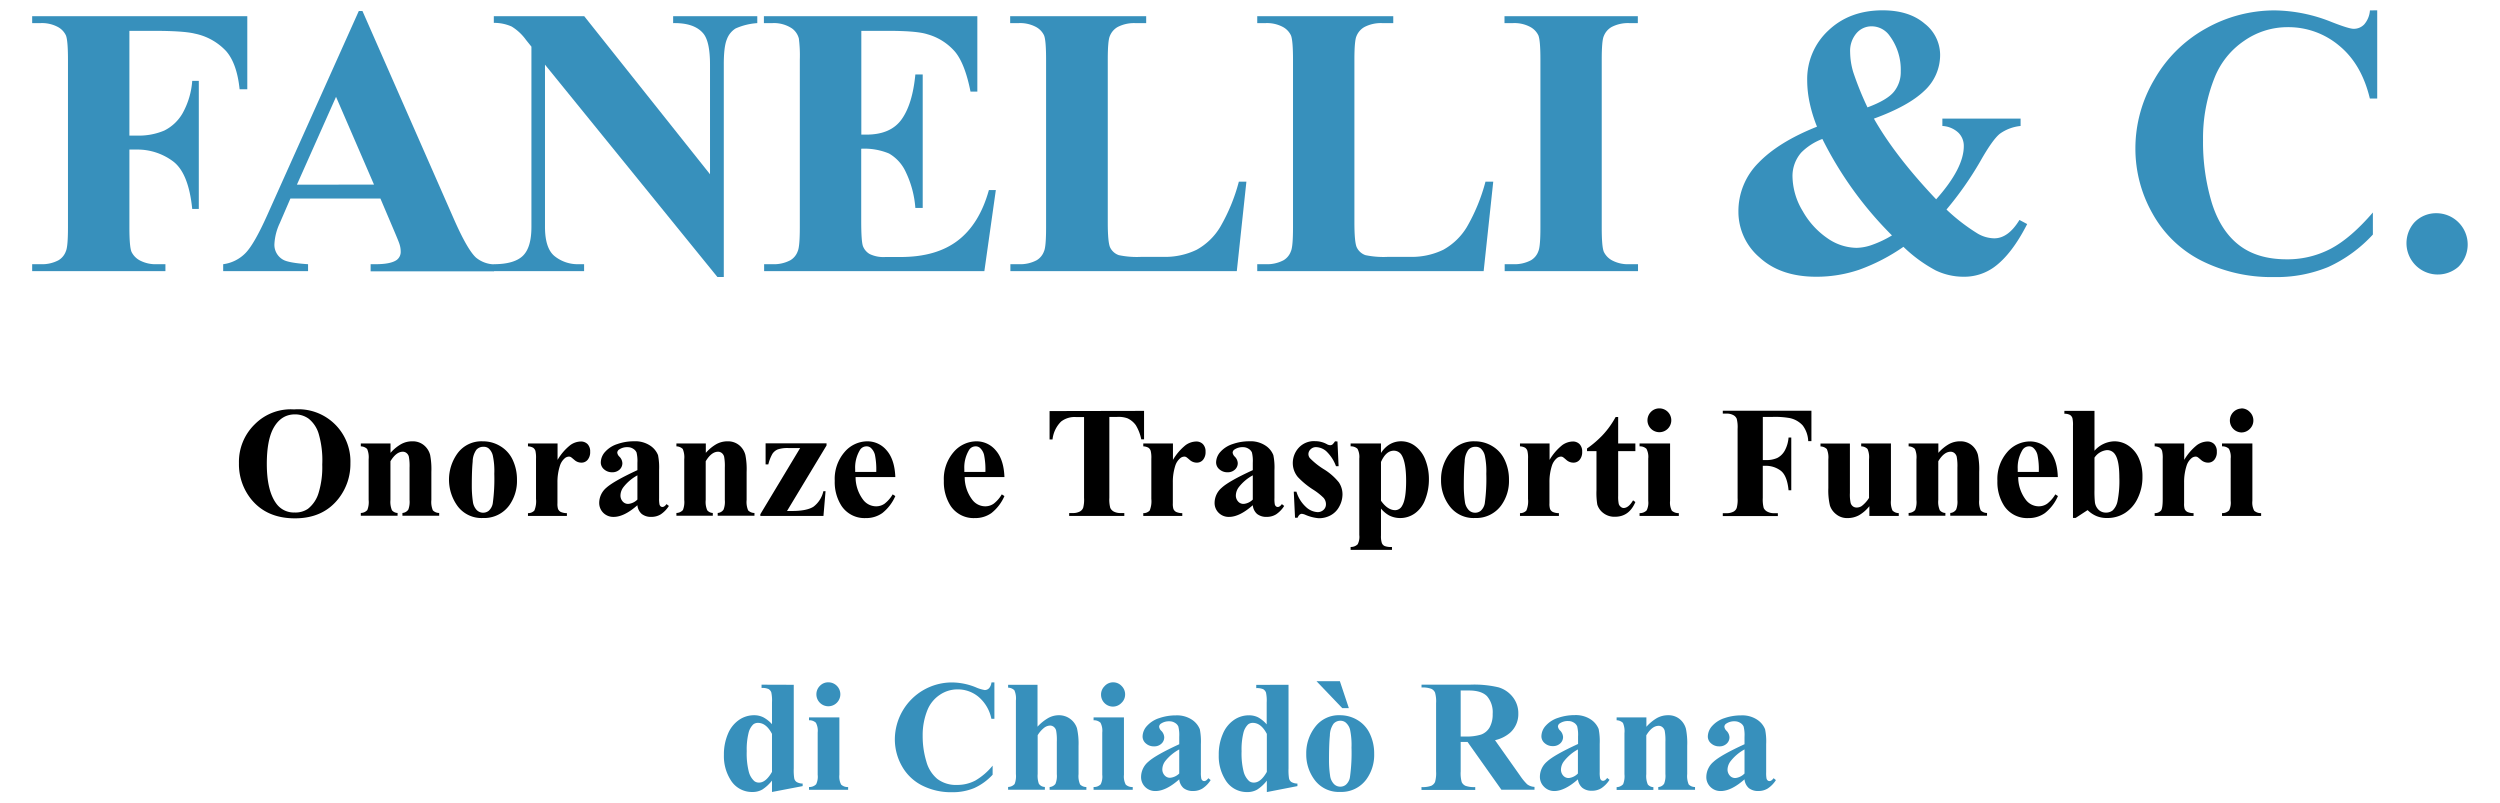 <svg id="Livello_1" data-name="Livello 1" xmlns="http://www.w3.org/2000/svg" viewBox="0 0 680.06 218.32"><defs><style>.cls-1{fill:#3790bc;}</style></defs><title>logo-fanelli</title><path class="cls-1" d="M35.2,8.39V36.88h2a17.66,17.66,0,0,0,7.52-1.38,11.83,11.83,0,0,0,4.93-4.66A21.25,21.25,0,0,0,52.29,22h1.79V56.83H52.29q-1-9.87-5.3-13a16.21,16.21,0,0,0-9.79-3.15h-2V61.89q0,5.33.59,6.65a5.28,5.28,0,0,0,2.3,2.33,9.25,9.25,0,0,0,4.63,1H45v1.89H8.75V71.87h2.31a9.56,9.56,0,0,0,4.86-1.08,4.65,4.65,0,0,0,2-2.45q.57-1.23.57-6.45V16.26q0-5.31-.57-6.65a5.08,5.08,0,0,0-2.27-2.32,9.17,9.17,0,0,0-4.63-1H8.75V4.4H67.27V24.29H65.18q-.72-7-3.66-10.38A16,16,0,0,0,53,9.15q-3.06-.76-11.35-.76Z"/><path class="cls-1" d="M103.48,54H79l-2.92,6.76a15.11,15.11,0,0,0-1.43,5.57A4.63,4.63,0,0,0,77,70.64c.92.55,3.19,1,6.8,1.23v1.89H60.71V71.87a10.33,10.33,0,0,0,6.14-3.1c1.61-1.69,3.58-5.17,5.94-10.46L97.6,3h1l25,56.89q3.58,8.07,5.88,10.18a8.08,8.08,0,0,0,4.91,1.84v1.89H100.82V71.87h1.38c2.69,0,4.59-.38,5.68-1.13A2.72,2.72,0,0,0,109,68.39a6.31,6.31,0,0,0-.3-1.89c-.07-.31-.58-1.59-1.54-3.84Zm-1.74-3.78L91.41,26.34,80.77,50.23Z"/><path class="cls-1" d="M158.92,4.4l34.22,43V17.59q0-6.24-1.79-8.44c-1.64-2-4.39-2.93-8.24-2.86V4.4H206V6.29a17.17,17.17,0,0,0-5.91,1.46,5.81,5.81,0,0,0-2.35,2.91q-.86,2-.85,6.93V75.35h-1.74l-46.9-57.76v44.1q0,6,2.73,8.08a10,10,0,0,0,6.27,2.1h1.64v1.89H134.31V71.87c3.82,0,6.48-.82,8-2.36s2.25-4.14,2.25-7.82v-49l-1.48-1.84a13.49,13.49,0,0,0-3.89-3.63,11.76,11.76,0,0,0-4.86-1V4.4Z"/><path class="cls-1" d="M234.3,8.39V36.62h1.38q6.6,0,9.57-4.14T249,20.25H251V56.57H249a27.14,27.14,0,0,0-2.58-9.72,11.14,11.14,0,0,0-4.58-5.09,17.4,17.4,0,0,0-7.57-1.3V60q0,5.73.49,7a4.24,4.24,0,0,0,1.81,2.1,8.62,8.62,0,0,0,4.3.81H245q9.72,0,15.58-4.5T269,51.71h1.89l-3.12,22.05H207.86V71.87h2.3A9.56,9.56,0,0,0,215,70.79a4.6,4.6,0,0,0,2-2.45q.57-1.23.57-6.45V16.26a36.3,36.3,0,0,0-.26-5.78,4.9,4.9,0,0,0-1.89-2.76,8.84,8.84,0,0,0-5.32-1.43h-2.3V4.4h58.06V24.91H264q-1.49-7.52-4.17-10.79a15.41,15.41,0,0,0-7.59-4.81c-1.91-.62-5.5-.92-10.75-.92Z"/><path class="cls-1" d="M339.05,49.41l-2.61,24.35H274.85V71.87h2.31A9.56,9.56,0,0,0,282,70.79a4.65,4.65,0,0,0,2-2.45c.38-.82.56-3,.56-6.45V16.26c0-3.54-.18-5.76-.56-6.65a5.08,5.08,0,0,0-2.27-2.32,9.17,9.17,0,0,0-4.63-1h-2.31V4.4h37V6.29h-3A9.67,9.67,0,0,0,304,7.36a4.89,4.89,0,0,0-2.1,2.46q-.56,1.23-.56,6.44v44.2q0,5.33.61,6.78a4.08,4.08,0,0,0,2.41,2.17,24.15,24.15,0,0,0,6.19.46h5.78a19.69,19.69,0,0,0,9.21-1.94,17.19,17.19,0,0,0,6.36-6.14A49.64,49.64,0,0,0,337,49.41Z"/><path class="cls-1" d="M406.2,49.41l-2.61,24.35H342V71.87h2.3a9.56,9.56,0,0,0,4.86-1.08,4.6,4.6,0,0,0,2-2.45q.57-1.23.57-6.45V16.26q0-5.31-.57-6.65a5.08,5.08,0,0,0-2.27-2.32,9.17,9.17,0,0,0-4.63-1H342V4.4h37V6.29h-3a9.67,9.67,0,0,0-4.86,1.07A4.93,4.93,0,0,0,369,9.82q-.57,1.23-.57,6.44v44.2q0,5.33.62,6.78a4.09,4.09,0,0,0,2.4,2.17,24.21,24.21,0,0,0,6.19.46h5.78a19.69,19.69,0,0,0,9.21-1.94A17.22,17.22,0,0,0,399,61.79a50,50,0,0,0,5.09-12.38Z"/><path class="cls-1" d="M445.58,71.87v1.89H409.31V71.87h2.3a9.56,9.56,0,0,0,4.86-1.08,4.62,4.62,0,0,0,2-2.45q.56-1.23.56-6.45V16.26q0-5.31-.56-6.65a5.16,5.16,0,0,0-2.28-2.32,9.12,9.12,0,0,0-4.63-1h-2.3V4.4h36.27V6.29h-2.3a9.62,9.62,0,0,0-4.86,1.07,4.89,4.89,0,0,0-2.1,2.46c-.38.82-.56,3-.56,6.44V61.89c0,3.55.19,5.77.59,6.65a5.23,5.23,0,0,0,2.3,2.33,9.22,9.22,0,0,0,4.63,1Z"/><path class="cls-1" d="M528.37,32.27h21.28v2A11.68,11.68,0,0,0,544,36.39q-2,1.62-5.32,7.5A91.87,91.87,0,0,1,529.49,57a51.81,51.81,0,0,0,8.5,6.55,9.24,9.24,0,0,0,4.5,1.28c2.52,0,4.81-1.65,6.85-5l2.1,1.12q-4.2,8.24-9,11.72a13.86,13.86,0,0,1-8.29,2.61,17.49,17.49,0,0,1-7.59-1.72,38.84,38.84,0,0,1-8.78-6.42,51.84,51.84,0,0,1-12,6.22,36,36,0,0,1-11.71,1.92q-9.72,0-15.45-5.27a16.32,16.32,0,0,1-5.73-12.38,18.58,18.58,0,0,1,5.47-13.35q5.48-5.68,15.91-9.82a38.74,38.74,0,0,1-2-6.5,29.49,29.49,0,0,1-.67-6.14A18,18,0,0,1,497.4,8.26q5.75-5.44,14.7-5.45,7.21,0,11.44,3.61a10.8,10.8,0,0,1,4.22,8.41,13.2,13.2,0,0,1-4.33,9.9q-4.32,4.13-13.68,7.54,5.78,10.18,16.93,21.95,7.52-8.44,7.52-14.48a5,5,0,0,0-1.48-3.65,6.88,6.88,0,0,0-4.35-1.82ZM495.73,37.8A16.11,16.11,0,0,0,490,41.48a9.71,9.71,0,0,0-2.4,6.4,18.74,18.74,0,0,0,2.79,9.56,22,22,0,0,0,6.72,7.37,14.18,14.18,0,0,0,7.88,2.61,13.28,13.28,0,0,0,4.37-.85,29.47,29.47,0,0,0,5.3-2.53A99.89,99.89,0,0,1,495.73,37.8ZM508,29.21c3.58-1.33,6-2.76,7.21-4.28a8.43,8.43,0,0,0,1.84-5.49,15.43,15.43,0,0,0-3-9.67,6,6,0,0,0-4.91-2.61A5.36,5.36,0,0,0,505,9.05a7.36,7.36,0,0,0-1.72,5.12,19.82,19.82,0,0,0,.82,5.37A84.28,84.28,0,0,0,508,29.21Z"/><path class="cls-1" d="M646.66,2.81v24h-2q-2.25-9.41-8.39-14.42a21.42,21.42,0,0,0-13.92-5,20.58,20.58,0,0,0-11.92,3.74,21.81,21.81,0,0,0-7.92,9.77,44.21,44.21,0,0,0-3.23,17.19,57.39,57.39,0,0,0,2.36,17Q604,62.71,609,66.62t13,3.92a25.36,25.36,0,0,0,12-2.87q5.44-2.86,11.48-9.87v6a37.88,37.88,0,0,1-12.14,8.83,37,37,0,0,1-14.76,2.74,42.47,42.47,0,0,1-19.72-4.45,31.45,31.45,0,0,1-13.3-12.79,35.72,35.72,0,0,1-4.68-17.75,36.82,36.82,0,0,1,5.19-18.83,36.53,36.53,0,0,1,14-13.81,38,38,0,0,1,18.74-4.91A42.62,42.62,0,0,1,634.28,6c3.14,1.23,5.13,1.84,6,1.84a3.9,3.9,0,0,0,2.84-1.2,6.54,6.54,0,0,0,1.56-3.81Z"/><path class="cls-1" d="M662.76,58a8.52,8.52,0,0,1,6,14.56,8.52,8.52,0,0,1-12-12.05A8.16,8.16,0,0,1,662.76,58Z"/><path d="M80,111.37A14.18,14.18,0,0,1,95.32,126a15.23,15.23,0,0,1-3.18,9.56Q87.93,141,80.23,141t-11.92-5.22A15.15,15.15,0,0,1,65,126a14.24,14.24,0,0,1,4.33-10.61A13.76,13.76,0,0,1,80,111.37Zm.25,1.35q-3.92,0-6,4-1.66,3.28-1.67,9.44,0,7.31,2.57,10.81a5.87,5.87,0,0,0,5,2.44,6,6,0,0,0,3.62-1,8.67,8.67,0,0,0,2.89-4.31,23.89,23.89,0,0,0,1-7.72,25.71,25.71,0,0,0-1-8.48,8.28,8.28,0,0,0-2.69-4A6.34,6.34,0,0,0,80.21,112.72Z"/><path d="M106.23,120.64v2.55a11.23,11.23,0,0,1,2.91-2.39,6.17,6.17,0,0,1,3-.75,4.75,4.75,0,0,1,3.18,1.06,5.11,5.11,0,0,1,1.69,2.65,20.74,20.74,0,0,1,.33,4.61V136a5.88,5.88,0,0,0,.41,2.83,2.41,2.41,0,0,0,1.72.71v.76h-10v-.76a2.11,2.11,0,0,0,1.61-.93,6.15,6.15,0,0,0,.33-2.61v-8.77a14,14,0,0,0-.19-3,1.84,1.84,0,0,0-.64-1,1.6,1.6,0,0,0-1-.35c-1.21,0-2.33.87-3.37,2.59V136a5.9,5.9,0,0,0,.41,2.8,2.07,2.07,0,0,0,1.53.74v.76h-10v-.76a2.43,2.43,0,0,0,1.77-.8,5.88,5.88,0,0,0,.36-2.74V124.92a5.76,5.76,0,0,0-.41-2.79,2.54,2.54,0,0,0-1.72-.71v-.78Z"/><path d="M131.34,120.05a9,9,0,0,1,4.78,1.33,8.47,8.47,0,0,1,3.37,3.77,12.49,12.49,0,0,1,1.14,5.35,11.41,11.41,0,0,1-2.12,7,8.41,8.41,0,0,1-7.1,3.41,8.13,8.13,0,0,1-6.85-3.12,12.22,12.22,0,0,1,0-14.61A8.07,8.07,0,0,1,131.34,120.05Zm.09,1.49a2.45,2.45,0,0,0-1.85.82,5.65,5.65,0,0,0-1,3.2q-.24,2.39-.24,6.65a29.31,29.31,0,0,0,.29,4.21,4.09,4.09,0,0,0,1,2.27,2.46,2.46,0,0,0,3.31.26,3.54,3.54,0,0,0,1.1-2,48.92,48.92,0,0,0,.42-8.09,19.83,19.83,0,0,0-.4-4.92,3.72,3.72,0,0,0-1.18-2A2.19,2.19,0,0,0,131.43,121.54Z"/><path d="M151.67,120.64v4.46a14.46,14.46,0,0,1,3.44-4,5.05,5.05,0,0,1,2.84-1,2.52,2.52,0,0,1,1.89.72,2.84,2.84,0,0,1,.7,2.06,3.24,3.24,0,0,1-.68,2.19,2.14,2.14,0,0,1-1.66.78,2.82,2.82,0,0,1-1.93-.72c-.55-.47-.88-.74-1-.8a1,1,0,0,0-.49-.12,1.77,1.77,0,0,0-1.16.46,4.39,4.39,0,0,0-1.3,2,14.37,14.37,0,0,0-.68,4.51v4.53l0,1.18a4.77,4.77,0,0,0,.15,1.54,1.65,1.65,0,0,0,.75.83,4.2,4.2,0,0,0,1.67.33v.76H143.62v-.76a2.32,2.32,0,0,0,1.74-.71,6.57,6.57,0,0,0,.45-3.17V124.81a8.46,8.46,0,0,0-.16-2.15,1.68,1.68,0,0,0-.62-.86,3.09,3.09,0,0,0-1.41-.38v-.78Z"/><path d="M173.39,137.43q-3.6,3.18-6.47,3.18a3.85,3.85,0,0,1-2.8-1.1,3.76,3.76,0,0,1-1.12-2.77,5.43,5.43,0,0,1,1.94-4.06q2-1.8,8.45-4.79v-2a9.75,9.75,0,0,0-.24-2.82,2.3,2.3,0,0,0-.92-1,2.72,2.72,0,0,0-1.51-.43,3.86,3.86,0,0,0-2.26.61,1.09,1.09,0,0,0-.55.89,1.84,1.84,0,0,0,.59,1.09,2.66,2.66,0,0,1,.8,1.75,2.34,2.34,0,0,1-.76,1.76,2.86,2.86,0,0,1-2,.73,3.24,3.24,0,0,1-2.22-.8,2.44,2.44,0,0,1-.89-1.88,4.38,4.38,0,0,1,1.2-2.9,7.52,7.52,0,0,1,3.35-2.11,13.42,13.42,0,0,1,4.46-.74,7.35,7.35,0,0,1,4.44,1.19,5.59,5.59,0,0,1,2.12,2.58,17.23,17.23,0,0,1,.29,4.07v7.64a7.85,7.85,0,0,0,.11,1.7,1.07,1.07,0,0,0,.31.52.77.77,0,0,0,.49.17q.54,0,1.11-.78l.64.5a7.7,7.7,0,0,1-2.19,2.27,4.71,4.71,0,0,1-2.56.7,4,4,0,0,1-2.63-.79A3.56,3.56,0,0,1,173.39,137.43Zm0-1.54V129.3a12.17,12.17,0,0,0-3.79,3.2,3.88,3.88,0,0,0-.82,2.3,2.41,2.41,0,0,0,.69,1.7,1.92,1.92,0,0,0,1.48.57A4,4,0,0,0,173.39,135.89Z"/><path d="M192,120.64v2.55a11.37,11.37,0,0,1,2.9-2.39,6.24,6.24,0,0,1,3-.75,4.79,4.79,0,0,1,3.18,1.06,5.09,5.09,0,0,1,1.68,2.65,20,20,0,0,1,.34,4.61V136a5.88,5.88,0,0,0,.41,2.83,2.39,2.39,0,0,0,1.72.71v.76h-10v-.76a2.07,2.07,0,0,0,1.6-.93,5.93,5.93,0,0,0,.34-2.61v-8.77a14,14,0,0,0-.19-3,1.9,1.9,0,0,0-.64-1,1.62,1.62,0,0,0-1-.35c-1.21,0-2.34.87-3.37,2.59V136a5.77,5.77,0,0,0,.41,2.8,2.06,2.06,0,0,0,1.52.74v.76H184v-.76a2.43,2.43,0,0,0,1.77-.8,5.88,5.88,0,0,0,.36-2.74V124.92a5.76,5.76,0,0,0-.41-2.79,2.54,2.54,0,0,0-1.72-.71v-.78Z"/><path d="M224,140.34H206.83v-.46l10.83-18h-3.17a8.39,8.39,0,0,0-2.92.37,3.24,3.24,0,0,0-1.44,1.18,11.13,11.13,0,0,0-1.13,2.9h-.74v-5.73h16.58v.57L214.09,139h1.35q4,0,5.84-1.16a7.26,7.26,0,0,0,2.7-4.23h.59Z"/><path d="M243.55,129.78H232.74a10.24,10.24,0,0,0,2.08,6.2,4.43,4.43,0,0,0,3.5,1.75,4,4,0,0,0,2.3-.71,9,9,0,0,0,2.21-2.54l.72.46a12,12,0,0,1-3.54,4.63,7.59,7.59,0,0,1-4.49,1.36,7.5,7.5,0,0,1-6.64-3.37,11.88,11.88,0,0,1-1.81-6.75,11.16,11.16,0,0,1,2.67-7.84,8.19,8.19,0,0,1,6.24-2.92,6.79,6.79,0,0,1,5.2,2.45Q243.37,125,243.55,129.78Zm-5.19-1.41a20,20,0,0,0-.36-4.66,3.81,3.81,0,0,0-1.15-1.91,1.73,1.73,0,0,0-1.18-.38,2.07,2.07,0,0,0-1.79,1.07,9.22,9.22,0,0,0-1.25,5.14v.74Z"/><path d="M273.23,129.78H262.42a10.18,10.18,0,0,0,2.09,6.2,4.42,4.42,0,0,0,3.49,1.75,4,4,0,0,0,2.3-.71,8.81,8.81,0,0,0,2.21-2.54l.72.46a12,12,0,0,1-3.54,4.63,7.59,7.59,0,0,1-4.49,1.36,7.5,7.5,0,0,1-6.64-3.37,12,12,0,0,1-1.81-6.75,11.16,11.16,0,0,1,2.67-7.84,8.21,8.21,0,0,1,6.25-2.92,6.79,6.79,0,0,1,5.19,2.45Q273.06,125,273.23,129.78Zm-5.18-1.41a19.81,19.81,0,0,0-.37-4.66,3.81,3.81,0,0,0-1.15-1.91,1.73,1.73,0,0,0-1.18-.38,2.07,2.07,0,0,0-1.79,1.07,9.22,9.22,0,0,0-1.24,5.14v.74Z"/><path d="M311.21,111.77v7.73h-.76a12,12,0,0,0-1.49-3.85,5.8,5.8,0,0,0-2.26-1.86,7.22,7.22,0,0,0-2.8-.38h-2.13v22a8.66,8.66,0,0,0,.25,2.74,2.2,2.2,0,0,0,.94,1,3.9,3.9,0,0,0,1.93.41h.95v.78h-15v-.78h.95a4,4,0,0,0,2-.44,2,2,0,0,0,.86-1,8.46,8.46,0,0,0,.24-2.66v-22h-2.07a6,6,0,0,0-4.19,1.22,8.08,8.08,0,0,0-2.32,4.87h-.8v-7.73Z"/><path d="M319.07,120.64v4.46a14.63,14.63,0,0,1,3.43-4,5.11,5.11,0,0,1,2.85-1,2.5,2.5,0,0,1,1.88.72,2.85,2.85,0,0,1,.71,2.06,3.24,3.24,0,0,1-.68,2.19,2.14,2.14,0,0,1-1.66.78,2.86,2.86,0,0,1-1.94-.72c-.54-.47-.87-.74-1-.8a1,1,0,0,0-.48-.12,1.77,1.77,0,0,0-1.16.46,4.41,4.41,0,0,0-1.31,2,14.37,14.37,0,0,0-.67,4.51v4.53l0,1.18a4.77,4.77,0,0,0,.15,1.54,1.65,1.65,0,0,0,.75.83,4.16,4.16,0,0,0,1.67.33v.76H311v-.76a2.32,2.32,0,0,0,1.74-.71,6.57,6.57,0,0,0,.45-3.17V124.81a7.84,7.84,0,0,0-.17-2.15,1.66,1.66,0,0,0-.61-.86,3.09,3.09,0,0,0-1.41-.38v-.78Z"/><path d="M340.79,137.43q-3.6,3.18-6.47,3.18a3.84,3.84,0,0,1-2.8-1.1,3.72,3.72,0,0,1-1.12-2.77,5.43,5.43,0,0,1,1.94-4.06q1.94-1.8,8.45-4.79v-2a9.75,9.75,0,0,0-.24-2.82,2.3,2.3,0,0,0-.92-1,2.73,2.73,0,0,0-1.52-.43,3.85,3.85,0,0,0-2.25.61,1.07,1.07,0,0,0-.55.89,1.84,1.84,0,0,0,.59,1.09,2.66,2.66,0,0,1,.8,1.75,2.31,2.31,0,0,1-.77,1.76,2.82,2.82,0,0,1-2,.73,3.24,3.24,0,0,1-2.22-.8,2.45,2.45,0,0,1-.9-1.88,4.38,4.38,0,0,1,1.2-2.9,7.58,7.58,0,0,1,3.35-2.11,13.52,13.52,0,0,1,4.47-.74,7.35,7.35,0,0,1,4.44,1.19,5.5,5.5,0,0,1,2.11,2.58,16.49,16.49,0,0,1,.3,4.07v7.64a8.12,8.12,0,0,0,.1,1.7,1.08,1.08,0,0,0,.32.52.77.77,0,0,0,.49.17q.54,0,1.11-.78l.63.5a7.68,7.68,0,0,1-2.18,2.27,4.71,4.71,0,0,1-2.56.7,4,4,0,0,1-2.63-.79A3.56,3.56,0,0,1,340.79,137.43Zm0-1.54V129.3a12.17,12.17,0,0,0-3.79,3.2,3.88,3.88,0,0,0-.82,2.3,2.41,2.41,0,0,0,.69,1.7,1.91,1.91,0,0,0,1.48.57A4,4,0,0,0,340.79,135.89Z"/><path d="M363.82,120.09l.31,6.72h-.71a10.64,10.64,0,0,0-2.67-4.09,4.43,4.43,0,0,0-2.75-1.09,2,2,0,0,0-1.47.58,1.77,1.77,0,0,0-.61,1.34,1.74,1.74,0,0,0,.42,1.09,20,20,0,0,0,3.77,3,15.94,15.94,0,0,1,4.08,3.56,5.8,5.8,0,0,1,1,3.28,6.89,6.89,0,0,1-.83,3.22,5.77,5.77,0,0,1-2.31,2.43,6.65,6.65,0,0,1-3.31.84A11.49,11.49,0,0,1,355,140a3.25,3.25,0,0,0-.87-.23c-.46,0-.85.35-1.16,1.06h-.69l-.34-7.08h.72a9.2,9.2,0,0,0,2.6,4.17,5,5,0,0,0,3.13,1.39,2.3,2.3,0,0,0,1.65-.62,2,2,0,0,0,.65-1.51,2.62,2.62,0,0,0-.64-1.75,16.65,16.65,0,0,0-2.82-2.23,21.86,21.86,0,0,1-4.17-3.42,5.91,5.91,0,0,1-1.39-3.81,6.18,6.18,0,0,1,1.57-4.12,5.62,5.62,0,0,1,4.54-1.84,6.63,6.63,0,0,1,3.1.78,2,2,0,0,0,.92.31,1.08,1.08,0,0,0,.61-.15,4.14,4.14,0,0,0,.74-.9Z"/><path d="M375.66,138.34v7.33a5.86,5.86,0,0,0,.24,2.06,1.51,1.51,0,0,0,.75.8,5,5,0,0,0,2,.26v.78H367.4v-.78a2.62,2.62,0,0,0,1.93-.74,4.42,4.42,0,0,0,.43-2.51V124.75a4.74,4.74,0,0,0-.49-2.67,2.55,2.55,0,0,0-1.87-.66v-.78h8.26v2.59a7.51,7.51,0,0,1,2.1-2.19,6.08,6.08,0,0,1,3.35-1,6.26,6.26,0,0,1,3.95,1.37,8.43,8.43,0,0,1,2.71,3.78,14.32,14.32,0,0,1,.93,5.19,15,15,0,0,1-1,5.47,8,8,0,0,1-2.78,3.77,6.82,6.82,0,0,1-4.06,1.3,6.57,6.57,0,0,1-3-.72A7.79,7.79,0,0,1,375.66,138.34Zm0-2.13c1.2,1.71,2.5,2.57,3.87,2.57a2.17,2.17,0,0,0,1.88-1.2q1.09-1.77,1.09-6.74t-1.2-7a2.44,2.44,0,0,0-2.15-1.24q-2.13,0-3.49,3.07Z"/><path d="M401.19,120.05a9.08,9.08,0,0,1,4.78,1.33,8.39,8.39,0,0,1,3.36,3.77,12.35,12.35,0,0,1,1.15,5.35,11.35,11.35,0,0,1-2.13,7,8.4,8.4,0,0,1-7.1,3.41,8.12,8.12,0,0,1-6.84-3.12,11.48,11.48,0,0,1-2.41-7.23,11.64,11.64,0,0,1,2.46-7.38A8.06,8.06,0,0,1,401.19,120.05Zm.08,1.49a2.43,2.43,0,0,0-1.84.82,5.65,5.65,0,0,0-1,3.2q-.24,2.39-.24,6.65a29.31,29.31,0,0,0,.29,4.21,4.09,4.09,0,0,0,1,2.27,2.36,2.36,0,0,0,1.73.78,2.39,2.39,0,0,0,1.58-.52,3.6,3.6,0,0,0,1.1-2,48.92,48.92,0,0,0,.42-8.09,20.34,20.34,0,0,0-.4-4.92,3.72,3.72,0,0,0-1.18-2A2.21,2.21,0,0,0,401.27,121.54Z"/><path d="M421.52,120.64v4.46a14.63,14.63,0,0,1,3.43-4,5.11,5.11,0,0,1,2.85-1,2.52,2.52,0,0,1,1.88.72,2.8,2.8,0,0,1,.71,2.06,3.24,3.24,0,0,1-.68,2.19,2.14,2.14,0,0,1-1.66.78,2.86,2.86,0,0,1-1.94-.72c-.54-.47-.87-.74-1-.8a1,1,0,0,0-.48-.12,1.77,1.77,0,0,0-1.16.46,4.41,4.41,0,0,0-1.31,2,14.37,14.37,0,0,0-.67,4.51v4.53l0,1.18a4.77,4.77,0,0,0,.15,1.54,1.65,1.65,0,0,0,.75.83,4.16,4.16,0,0,0,1.67.33v.76H413.47v-.76a2.32,2.32,0,0,0,1.74-.71,6.57,6.57,0,0,0,.45-3.17V124.81a7.84,7.84,0,0,0-.17-2.15,1.66,1.66,0,0,0-.61-.86,3.09,3.09,0,0,0-1.41-.38v-.78Z"/><path d="M440.18,113.43v7.21h4.68v2.08h-4.68v12.16a9.51,9.51,0,0,0,.16,2.2,1.58,1.58,0,0,0,.56.8,1.22,1.22,0,0,0,.74.31c.91,0,1.78-.7,2.59-2.09l.63.47c-1.14,2.69-3,4-5.54,4a4.91,4.91,0,0,1-3.17-1,4.58,4.58,0,0,1-1.65-2.33,19.63,19.63,0,0,1-.22-3.88V122.72h-2.57V122a27.36,27.36,0,0,0,4.52-3.94,24,24,0,0,0,3.26-4.62Z"/><path d="M454.3,120.64v15.61a4.76,4.76,0,0,0,.48,2.67,2.7,2.7,0,0,0,1.9.66v.76H446v-.76a2.57,2.57,0,0,0,1.94-.76,4.71,4.71,0,0,0,.42-2.57v-11.5a4.65,4.65,0,0,0-.49-2.67,2.53,2.53,0,0,0-1.87-.66v-.78Zm-2.95-9.55a3.24,3.24,0,1,1-2.3,1A3.16,3.16,0,0,1,451.35,111.09Z"/><path d="M479.53,113.41v11.74h.83a7.23,7.23,0,0,0,3.09-.57,4.91,4.91,0,0,0,2-1.92,8.86,8.86,0,0,0,1.08-3.64h.74v14.34h-.74c-.26-2.71-1-4.49-2.18-5.36a6.7,6.7,0,0,0-4-1.29h-.83v8.74a9,9,0,0,0,.25,2.74,2.18,2.18,0,0,0,1,1,3.8,3.8,0,0,0,1.9.41h.95v.78H468.64v-.78h.95a4,4,0,0,0,2-.44,1.9,1.9,0,0,0,.84-1,8.46,8.46,0,0,0,.24-2.66V116.66a9,9,0,0,0-.24-2.74,2,2,0,0,0-.93-1,3.74,3.74,0,0,0-1.91-.41h-.95v-.78h24.11V120h-.87a7.59,7.59,0,0,0-1.5-4.27,6.61,6.61,0,0,0-3.51-2,22.67,22.67,0,0,0-4.68-.32Z"/><path d="M514.38,120.64v15.42a5.67,5.67,0,0,0,.42,2.81,2.4,2.4,0,0,0,1.71.71v.76h-8V137.7a10,10,0,0,1-2.82,2.46,6.54,6.54,0,0,1-3.16.77,4.65,4.65,0,0,1-3-1,5,5,0,0,1-1.74-2.39,18,18,0,0,1-.44-4.79v-7.81a5.76,5.76,0,0,0-.41-2.79,2.54,2.54,0,0,0-1.72-.71v-.78h8V134.1a10.83,10.83,0,0,0,.2,2.72,1.76,1.76,0,0,0,.63.93,1.65,1.65,0,0,0,1,.31,2.42,2.42,0,0,0,1.37-.4,8.5,8.5,0,0,0,2-2.21V124.92a5.64,5.64,0,0,0-.41-2.79,2.49,2.49,0,0,0-1.72-.71v-.78Z"/><path d="M527.28,120.64v2.55a11.37,11.37,0,0,1,2.9-2.39,6.23,6.23,0,0,1,3-.75,4.8,4.8,0,0,1,3.19,1.06,5.09,5.09,0,0,1,1.68,2.65,20,20,0,0,1,.34,4.61V136a5.88,5.88,0,0,0,.41,2.83,2.39,2.39,0,0,0,1.72.71v.76h-10v-.76a2.09,2.09,0,0,0,1.6-.93,5.93,5.93,0,0,0,.34-2.61v-8.77a14,14,0,0,0-.19-3,1.9,1.9,0,0,0-.64-1,1.64,1.64,0,0,0-1-.35c-1.21,0-2.34.87-3.37,2.59V136a5.77,5.77,0,0,0,.41,2.8,2.06,2.06,0,0,0,1.52.74v.76h-10v-.76a2.43,2.43,0,0,0,1.77-.8,5.88,5.88,0,0,0,.36-2.74V124.92a5.6,5.6,0,0,0-.42-2.79,2.49,2.49,0,0,0-1.71-.71v-.78Z"/><path d="M559.78,129.78H549a10.24,10.24,0,0,0,2.09,6.2,4.43,4.43,0,0,0,3.5,1.75,4,4,0,0,0,2.29-.71,9,9,0,0,0,2.22-2.54l.71.46a11.9,11.9,0,0,1-3.54,4.63,7.59,7.59,0,0,1-4.48,1.36,7.48,7.48,0,0,1-6.64-3.37,11.88,11.88,0,0,1-1.81-6.75A11.15,11.15,0,0,1,546,123a8.21,8.21,0,0,1,6.25-2.92,6.79,6.79,0,0,1,5.19,2.45Q559.62,125,559.78,129.78Zm-5.18-1.41a19.26,19.26,0,0,0-.37-4.66,3.74,3.74,0,0,0-1.15-1.91,1.71,1.71,0,0,0-1.18-.38,2.09,2.09,0,0,0-1.79,1.07,9.22,9.22,0,0,0-1.24,5.14v.74Z"/><path d="M569.75,111.77v10.85a7.43,7.43,0,0,1,5.43-2.57,6.75,6.75,0,0,1,3.82,1.19,8,8,0,0,1,2.8,3.38,12,12,0,0,1,1,5.06,13.08,13.08,0,0,1-1.29,5.85,9.61,9.61,0,0,1-3.43,4,8.88,8.88,0,0,1-4.91,1.38,7.38,7.38,0,0,1-2.84-.51,7.79,7.79,0,0,1-2.45-1.64l-3.26,2.13h-.72V115.85a8.31,8.31,0,0,0-.15-2.1,1.63,1.63,0,0,0-.66-.88,3.17,3.17,0,0,0-1.53-.32v-.78Zm0,12.72v8.77a28.52,28.52,0,0,0,.12,3.41,3.52,3.52,0,0,0,1,2,2.82,2.82,0,0,0,2,.77,2.85,2.85,0,0,0,1.84-.61,4.76,4.76,0,0,0,1.29-2.42,28,28,0,0,0,.51-6.53q0-4.53-1.13-6.22a2.56,2.56,0,0,0-2.22-1.22A4.59,4.59,0,0,0,569.75,124.49Z"/><path d="M594.16,120.64v4.46a14.63,14.63,0,0,1,3.44-4,5.05,5.05,0,0,1,2.84-1,2.52,2.52,0,0,1,1.89.72,2.84,2.84,0,0,1,.7,2.06,3.19,3.19,0,0,1-.68,2.19,2.13,2.13,0,0,1-1.65.78,2.84,2.84,0,0,1-1.94-.72c-.55-.47-.87-.74-1-.8a1,1,0,0,0-.49-.12,1.79,1.79,0,0,0-1.16.46,4.39,4.39,0,0,0-1.3,2,14.37,14.37,0,0,0-.68,4.51v4.53l0,1.18a4.88,4.88,0,0,0,.14,1.54,1.65,1.65,0,0,0,.75.83,4.22,4.22,0,0,0,1.68.33v.76H586.12v-.76a2.31,2.31,0,0,0,1.73-.71c.31-.4.46-1.45.46-3.17V124.81a8.28,8.28,0,0,0-.17-2.15,1.72,1.72,0,0,0-.61-.86,3.17,3.17,0,0,0-1.41-.38v-.78Z"/><path d="M612.7,120.64v15.61a4.65,4.65,0,0,0,.49,2.67,2.65,2.65,0,0,0,1.89.66v.76H604.44v-.76a2.57,2.57,0,0,0,1.94-.76,4.71,4.71,0,0,0,.42-2.57v-11.5a4.76,4.76,0,0,0-.48-2.67,2.58,2.58,0,0,0-1.88-.66v-.78Zm-3-9.55a3.12,3.12,0,0,1,2.32,1,3.18,3.18,0,0,1,.95,2.31,3.13,3.13,0,0,1-1,2.3,3.17,3.17,0,0,1-2.31.94,3.26,3.26,0,0,1,0-6.51Z"/><path class="cls-1" d="M215.92,186.28V209a14.54,14.54,0,0,0,.13,2.72,1.63,1.63,0,0,0,.64,1,3.37,3.37,0,0,0,1.65.43v.69L210,215.44v-3.11a10.56,10.56,0,0,1-2.66,2.46,5.31,5.31,0,0,1-2.65.65,6.77,6.77,0,0,1-6-3.37,12.1,12.1,0,0,1-1.77-6.72,14.17,14.17,0,0,1,1.09-5.7,8.56,8.56,0,0,1,3-3.8,7.15,7.15,0,0,1,4.09-1.29,5.59,5.59,0,0,1,2.51.55A8.6,8.6,0,0,1,210,197v-5.94a10.43,10.43,0,0,0-.19-2.72,1.82,1.82,0,0,0-.76-.91,4.24,4.24,0,0,0-1.89-.29v-.89ZM210,199.64q-1.56-3-3.81-3a2,2,0,0,0-1.29.42,4.74,4.74,0,0,0-1.27,2.3,18.72,18.72,0,0,0-.5,5,20.14,20.14,0,0,0,.55,5.52,5.21,5.21,0,0,0,1.5,2.59,2,2,0,0,0,1.32.41c1.24,0,2.4-1,3.5-2.91Z"/><path class="cls-1" d="M228.33,195.15v15.62a4.72,4.72,0,0,0,.48,2.66,2.59,2.59,0,0,0,1.9.66v.76H220.07v-.76a2.58,2.58,0,0,0,1.94-.75,4.73,4.73,0,0,0,.42-2.57V199.26a4.59,4.59,0,0,0-.49-2.66,2.59,2.59,0,0,0-1.87-.67v-.78Zm-3-9.54a3.25,3.25,0,0,1,2.3,5.56,3.25,3.25,0,0,1-4.6-4.6A3.11,3.11,0,0,1,225.38,185.61Z"/><path class="cls-1" d="M270.5,185.63v9.9h-.82a10.56,10.56,0,0,0-3.46-5.94,8.77,8.77,0,0,0-5.73-2.06,8.52,8.52,0,0,0-4.91,1.53,9.05,9.05,0,0,0-3.26,4,18.12,18.12,0,0,0-1.33,7.08,23.55,23.55,0,0,0,1,7,9.33,9.33,0,0,0,3,4.76,8.43,8.43,0,0,0,5.36,1.62,10.56,10.56,0,0,0,4.94-1.18,17.36,17.36,0,0,0,4.73-4.07v2.47a15.54,15.54,0,0,1-5,3.63,15.2,15.2,0,0,1-6.08,1.13,17.38,17.38,0,0,1-8.12-1.84,13,13,0,0,1-5.48-5.26,14.76,14.76,0,0,1-1.92-7.31,15.56,15.56,0,0,1,7.91-13.45,15.59,15.59,0,0,1,7.72-2,17.52,17.52,0,0,1,6.36,1.31,10.08,10.08,0,0,0,2.47.76,1.6,1.6,0,0,0,1.17-.5,2.69,2.69,0,0,0,.64-1.57Z"/><path class="cls-1" d="M282.23,186.28v11.4a12.1,12.1,0,0,1,3-2.41,6,6,0,0,1,2.81-.71,5.13,5.13,0,0,1,4.92,3.53,18.92,18.92,0,0,1,.43,4.8v7.69a5.67,5.67,0,0,0,.42,2.81,2.4,2.4,0,0,0,1.71.7v.76h-10v-.76a2.22,2.22,0,0,0,1.58-.84,5.71,5.71,0,0,0,.38-2.67v-8.79a14.15,14.15,0,0,0-.19-3.07,1.88,1.88,0,0,0-.64-1,1.62,1.62,0,0,0-1-.35A2.76,2.76,0,0,0,284,198a7.45,7.45,0,0,0-1.73,2v10.56a6.47,6.47,0,0,0,.32,2.63,2,2,0,0,0,1.64.88v.76h-10v-.76a2.43,2.43,0,0,0,1.77-.8,5.94,5.94,0,0,0,.35-2.71v-20a5.59,5.59,0,0,0-.41-2.78,2.49,2.49,0,0,0-1.71-.72v-.78Z"/><path class="cls-1" d="M305.74,195.15v15.62a4.7,4.7,0,0,0,.49,2.66,2.58,2.58,0,0,0,1.9.66v.76H297.48v-.76a2.55,2.55,0,0,0,1.94-.75,4.73,4.73,0,0,0,.42-2.57V199.26a4.7,4.7,0,0,0-.48-2.66,2.6,2.6,0,0,0-1.88-.67v-.78Zm-2.95-9.54a3.12,3.12,0,0,1,2.32,1,3.18,3.18,0,0,1,.95,2.31,3.1,3.1,0,0,1-1,2.29,3.18,3.18,0,0,1-2.31,1,3.24,3.24,0,0,1-3.24-3.24,3.18,3.18,0,0,1,.95-2.31A3.1,3.1,0,0,1,302.79,185.61Z"/><path class="cls-1" d="M320.78,212q-3.6,3.18-6.46,3.18a3.83,3.83,0,0,1-2.81-1.11,3.75,3.75,0,0,1-1.11-2.77,5.43,5.43,0,0,1,1.94-4.06q1.94-1.8,8.44-4.79v-2a9.67,9.67,0,0,0-.24-2.81,2.18,2.18,0,0,0-.91-1,2.75,2.75,0,0,0-1.52-.43,3.89,3.89,0,0,0-2.26.61,1.06,1.06,0,0,0-.54.88,1.81,1.81,0,0,0,.59,1.1,2.69,2.69,0,0,1,.8,1.74,2.33,2.33,0,0,1-.77,1.76,2.79,2.79,0,0,1-2,.73,3.24,3.24,0,0,1-2.23-.8,2.46,2.46,0,0,1-.89-1.87,4.36,4.36,0,0,1,1.2-2.9,7.59,7.59,0,0,1,3.35-2.12,13.7,13.7,0,0,1,4.47-.74,7.41,7.41,0,0,1,4.43,1.19,5.69,5.69,0,0,1,2.12,2.58,17.23,17.23,0,0,1,.29,4.07v7.65a7.91,7.91,0,0,0,.11,1.7,1,1,0,0,0,.31.51.73.73,0,0,0,.49.17c.36,0,.74-.26,1.12-.78l.63.51a7.63,7.63,0,0,1-2.18,2.26,4.74,4.74,0,0,1-2.56.71,4.05,4.05,0,0,1-2.64-.79A3.61,3.61,0,0,1,320.78,212Zm0-1.54v-6.6A12.44,12.44,0,0,0,317,207a3.85,3.85,0,0,0-.82,2.29,2.39,2.39,0,0,0,.7,1.71,1.9,1.9,0,0,0,1.47.57A4.07,4.07,0,0,0,320.78,210.41Z"/><path class="cls-1" d="M350.51,186.28V209a14.54,14.54,0,0,0,.13,2.72,1.63,1.63,0,0,0,.64,1,3.4,3.4,0,0,0,1.65.43v.69l-8.32,1.62v-3.11a10.39,10.39,0,0,1-2.66,2.46,5.31,5.31,0,0,1-2.65.65,6.77,6.77,0,0,1-6-3.37,12.1,12.1,0,0,1-1.77-6.72,14,14,0,0,1,1.1-5.7,8.54,8.54,0,0,1,3-3.8,7.16,7.16,0,0,1,4.1-1.29,5.57,5.57,0,0,1,2.5.55,8.6,8.6,0,0,1,2.34,1.92v-5.94a10.43,10.43,0,0,0-.19-2.72,1.82,1.82,0,0,0-.76-.91,4.24,4.24,0,0,0-1.89-.29v-.89Zm-5.9,13.36q-1.56-3-3.81-3a2,2,0,0,0-1.29.42,4.74,4.74,0,0,0-1.27,2.3,18.72,18.72,0,0,0-.5,5,20.14,20.14,0,0,0,.55,5.52,5.29,5.29,0,0,0,1.5,2.59,2,2,0,0,0,1.32.41q1.86,0,3.5-2.91Z"/><path class="cls-1" d="M364.52,194.56a9.17,9.17,0,0,1,4.78,1.33,8.45,8.45,0,0,1,3.36,3.77,12.38,12.38,0,0,1,1.15,5.35,11.31,11.31,0,0,1-2.13,7,8.38,8.38,0,0,1-7.1,3.41,8.17,8.17,0,0,1-6.85-3.11,11.53,11.53,0,0,1-2.4-7.23,11.67,11.67,0,0,1,2.46-7.39A8.06,8.06,0,0,1,364.52,194.56Zm-6.39-9.25h6.35l2.44,7.32h-1.79Zm6.47,10.75a2.45,2.45,0,0,0-1.84.81,5.68,5.68,0,0,0-1,3.2c-.16,1.6-.24,3.81-.24,6.65a27.84,27.84,0,0,0,.29,4.21,4,4,0,0,0,1,2.28,2.36,2.36,0,0,0,1.73.78,2.39,2.39,0,0,0,1.58-.53,3.47,3.47,0,0,0,1.09-2,47.27,47.27,0,0,0,.43-8.09,20.34,20.34,0,0,0-.4-4.92A3.8,3.8,0,0,0,366,196.5,2.27,2.27,0,0,0,364.6,196.06Z"/><path class="cls-1" d="M397.34,201.83v8a8.91,8.91,0,0,0,.28,2.92,2.12,2.12,0,0,0,1,1,6.78,6.78,0,0,0,2.68.35v.78H386.68v-.78a6.67,6.67,0,0,0,2.68-.36,2.19,2.19,0,0,0,1-1,8.73,8.73,0,0,0,.29-2.91V191.3a8.76,8.76,0,0,0-.29-2.92,2.08,2.08,0,0,0-1-1,6.67,6.67,0,0,0-2.67-.36v-.78H400a28.89,28.89,0,0,1,7.59.72,7.66,7.66,0,0,1,3.91,2.64,7.07,7.07,0,0,1,1.52,4.52,6.78,6.78,0,0,1-2.27,5.23,9.5,9.5,0,0,1-4.07,2L413.5,211a14.69,14.69,0,0,0,1.92,2.34,3.56,3.56,0,0,0,2,.71v.78h-9l-9.21-13Zm0-14v12.52h1.2a13.36,13.36,0,0,0,4.38-.54,4.42,4.42,0,0,0,2.29-1.94,7.12,7.12,0,0,0,.83-3.65,6.67,6.67,0,0,0-1.53-4.83q-1.53-1.56-4.92-1.56Z"/><path class="cls-1" d="M429.23,212q-3.6,3.18-6.46,3.18A3.83,3.83,0,0,1,420,214a3.75,3.75,0,0,1-1.11-2.77,5.43,5.43,0,0,1,1.94-4.06q1.93-1.8,8.44-4.79v-2a9.67,9.67,0,0,0-.24-2.81,2.23,2.23,0,0,0-.91-1,2.75,2.75,0,0,0-1.52-.43,3.89,3.89,0,0,0-2.26.61,1.06,1.06,0,0,0-.54.88,1.81,1.81,0,0,0,.59,1.1,2.69,2.69,0,0,1,.8,1.74,2.33,2.33,0,0,1-.77,1.76,2.81,2.81,0,0,1-2,.73,3.24,3.24,0,0,1-2.23-.8,2.46,2.46,0,0,1-.89-1.87,4.36,4.36,0,0,1,1.2-2.9,7.59,7.59,0,0,1,3.35-2.12,13.7,13.7,0,0,1,4.47-.74,7.41,7.41,0,0,1,4.43,1.19,5.69,5.69,0,0,1,2.12,2.58,17.23,17.23,0,0,1,.29,4.07v7.65a7.91,7.91,0,0,0,.11,1.7,1,1,0,0,0,.31.51.73.73,0,0,0,.49.17c.36,0,.74-.26,1.12-.78l.63.51a7.76,7.76,0,0,1-2.18,2.26,4.74,4.74,0,0,1-2.56.71,4,4,0,0,1-2.64-.79A3.61,3.61,0,0,1,429.23,212Zm0-1.54v-6.6a12.32,12.32,0,0,0-3.79,3.21,3.85,3.85,0,0,0-.82,2.29,2.42,2.42,0,0,0,.69,1.71,1.94,1.94,0,0,0,1.48.57A4.07,4.07,0,0,0,429.23,210.41Z"/><path class="cls-1" d="M447.86,195.15v2.55a11.81,11.81,0,0,1,2.9-2.39,6.24,6.24,0,0,1,3-.75,4.8,4.8,0,0,1,3.18,1.07,5.11,5.11,0,0,1,1.68,2.64,20.05,20.05,0,0,1,.34,4.62v7.67a5.91,5.91,0,0,0,.41,2.83,2.41,2.41,0,0,0,1.72.7v.76h-10v-.76a2,2,0,0,0,1.6-.92,5.93,5.93,0,0,0,.34-2.61v-8.77a14,14,0,0,0-.19-3,1.86,1.86,0,0,0-.64-1,1.56,1.56,0,0,0-1-.35c-1.21,0-2.33.86-3.37,2.59v10.56a5.82,5.82,0,0,0,.41,2.8,2.06,2.06,0,0,0,1.52.73v.76h-10v-.76a2.43,2.43,0,0,0,1.77-.8,5.83,5.83,0,0,0,.36-2.73V199.43a5.68,5.68,0,0,0-.41-2.78,2.54,2.54,0,0,0-1.72-.72v-.78Z"/><path class="cls-1" d="M474.55,212q-3.6,3.18-6.47,3.18a3.81,3.81,0,0,1-2.8-1.11,3.72,3.72,0,0,1-1.12-2.77,5.47,5.47,0,0,1,1.94-4.06q1.93-1.8,8.45-4.79v-2a9.67,9.67,0,0,0-.24-2.81,2.2,2.2,0,0,0-.92-1,2.75,2.75,0,0,0-1.52-.43,3.85,3.85,0,0,0-2.25.61,1.05,1.05,0,0,0-.55.88,1.86,1.86,0,0,0,.59,1.1,2.69,2.69,0,0,1,.8,1.74,2.33,2.33,0,0,1-.77,1.76,2.78,2.78,0,0,1-2,.73,3.22,3.22,0,0,1-2.22-.8,2.43,2.43,0,0,1-.9-1.87,4.36,4.36,0,0,1,1.2-2.9,7.59,7.59,0,0,1,3.35-2.12,13.74,13.74,0,0,1,4.47-.74,7.37,7.37,0,0,1,4.43,1.19,5.62,5.62,0,0,1,2.12,2.58,16.49,16.49,0,0,1,.3,4.07v7.65a8.18,8.18,0,0,0,.1,1.7,1,1,0,0,0,.32.51.71.71,0,0,0,.48.17c.37,0,.74-.26,1.12-.78l.63.51a7.63,7.63,0,0,1-2.18,2.26,4.72,4.72,0,0,1-2.56.71,4,4,0,0,1-2.63-.79A3.61,3.61,0,0,1,474.55,212Zm0-1.54v-6.6a12.21,12.21,0,0,0-3.79,3.21,3.86,3.86,0,0,0-.83,2.29,2.43,2.43,0,0,0,.7,1.71,1.91,1.91,0,0,0,1.48.57A4.09,4.09,0,0,0,474.55,210.41Z"/></svg>